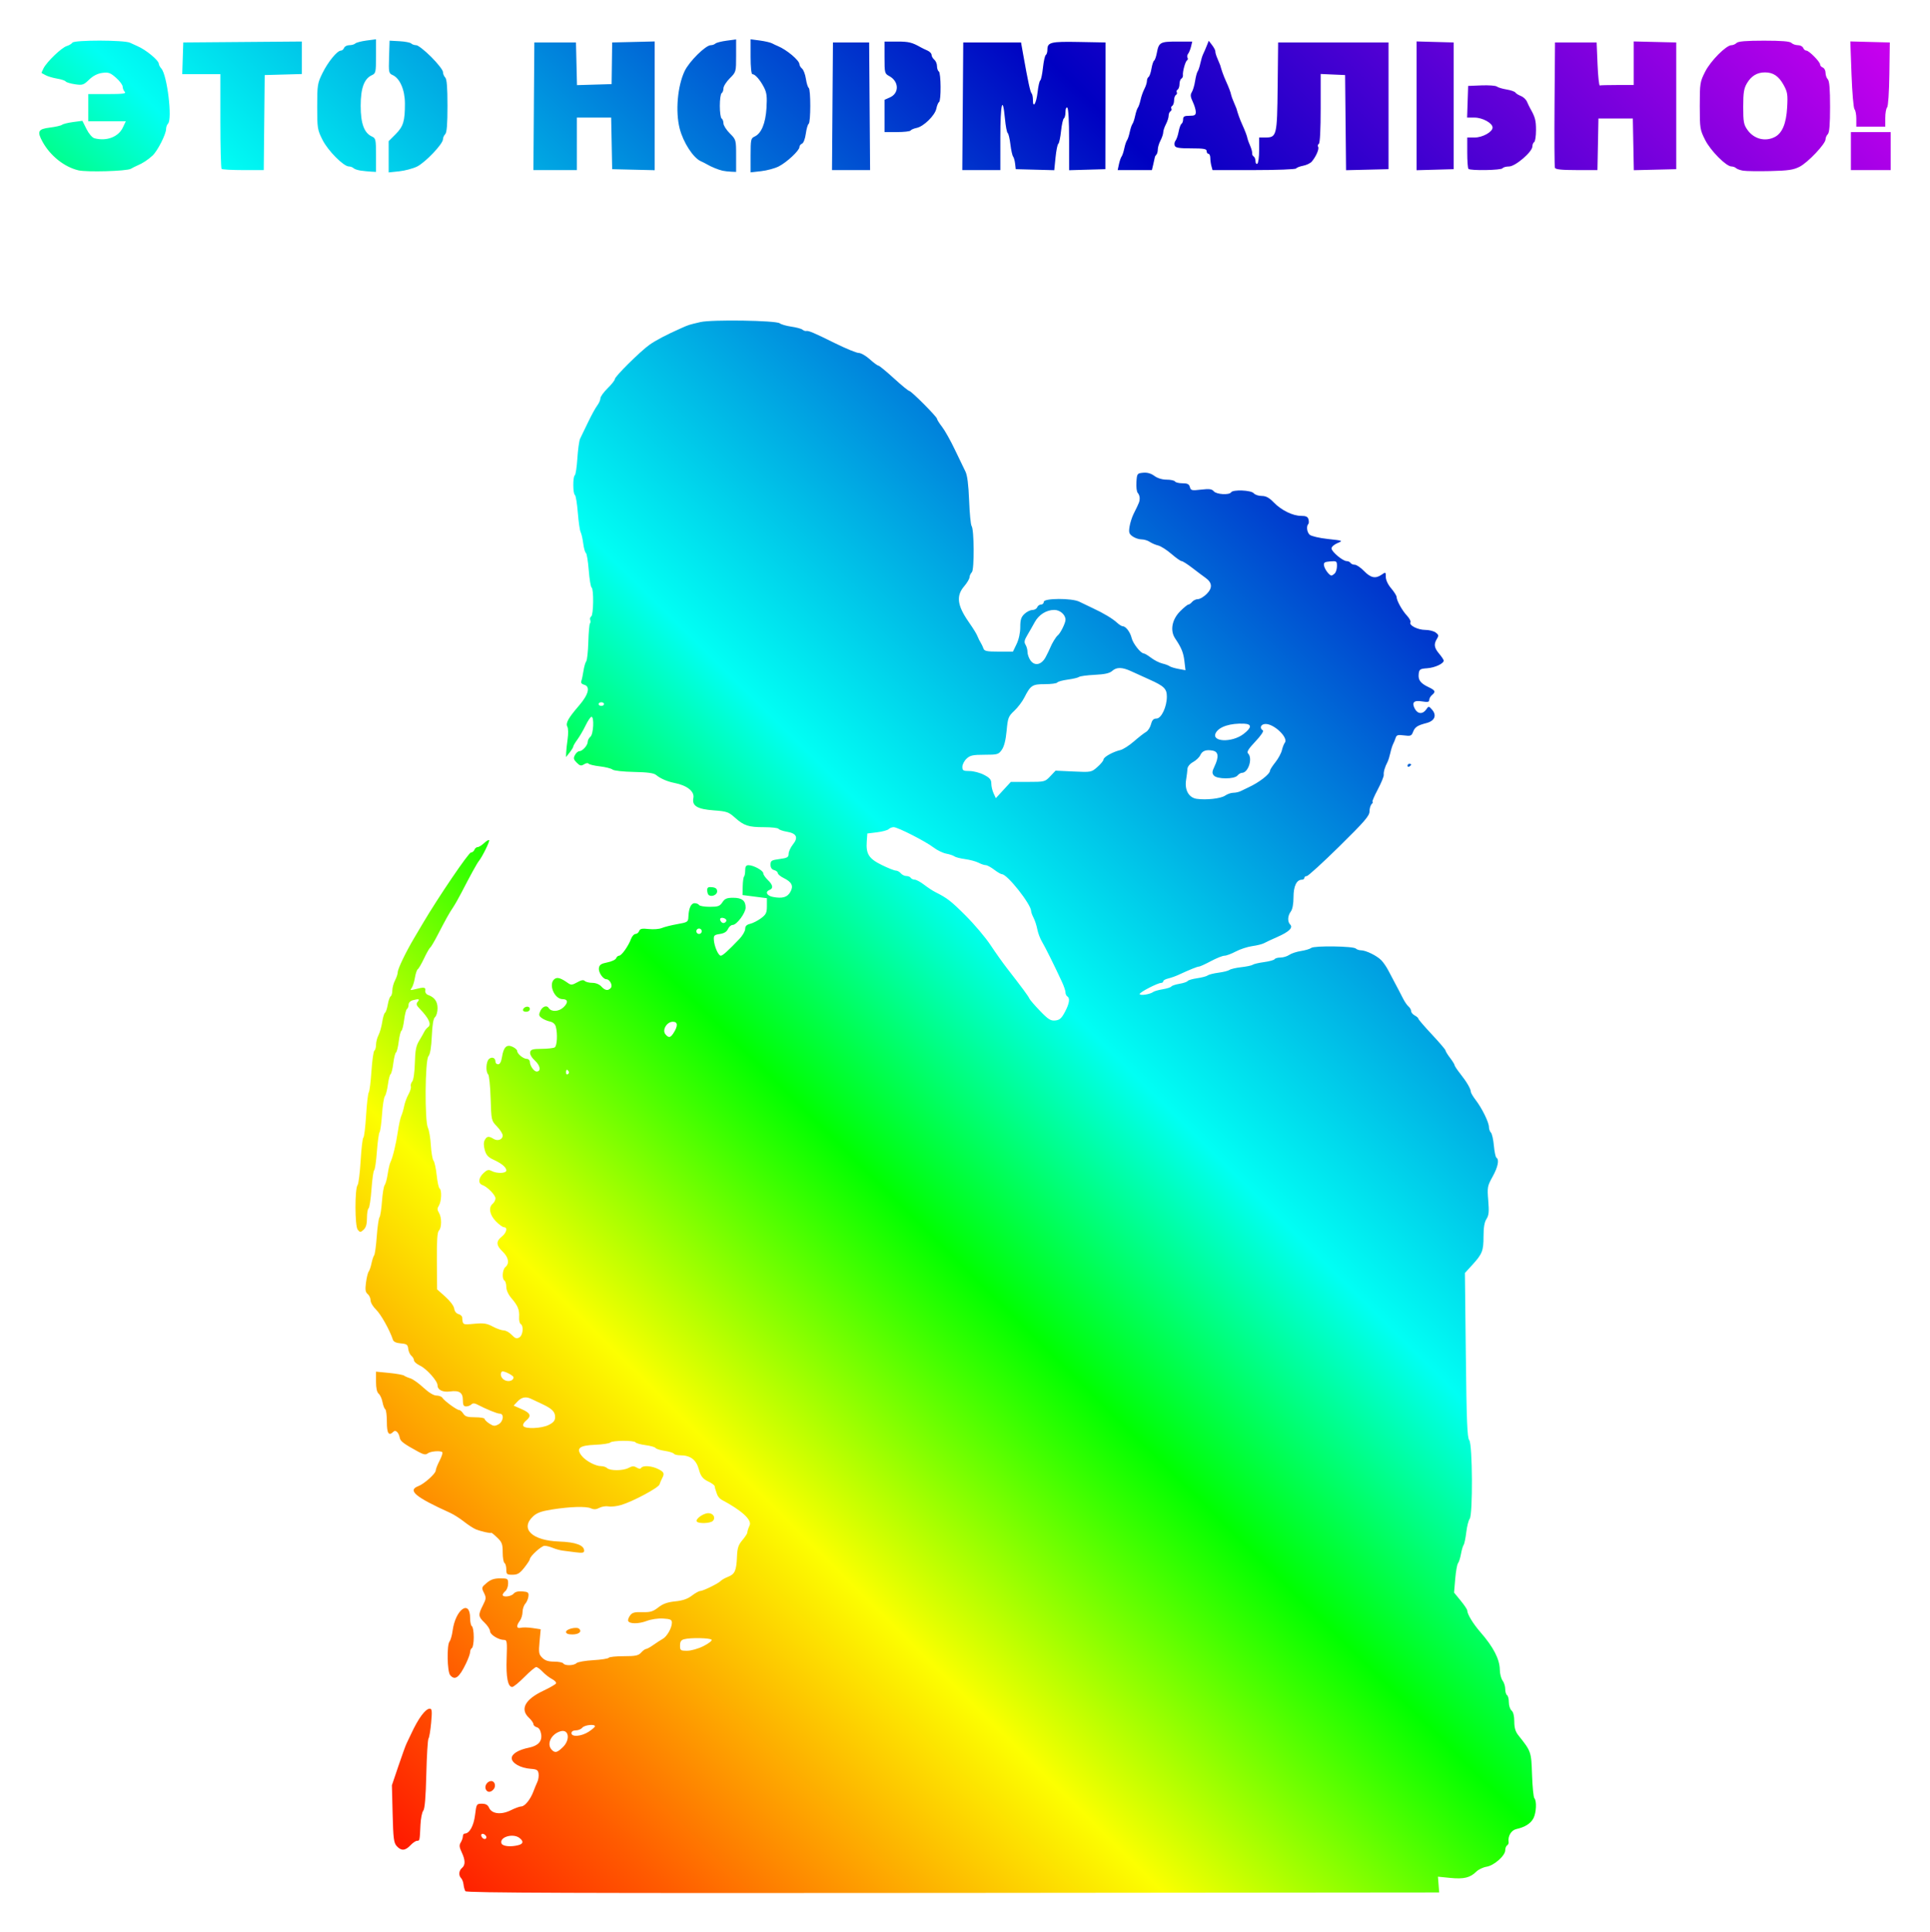 <?xml version="1.0" encoding="UTF-8" standalone="no"?>
<!-- Created with Inkscape (http://www.inkscape.org/) -->
<svg
    xmlns:inkscape="http://www.inkscape.org/namespaces/inkscape"
    xmlns:rdf="http://www.w3.org/1999/02/22-rdf-syntax-ns#"
    xmlns="http://www.w3.org/2000/svg"
    xmlns:sodipodi="http://sodipodi.sourceforge.net/DTD/sodipodi-0.dtd"
    xmlns:cc="http://creativecommons.org/ns#"
    xmlns:xlink="http://www.w3.org/1999/xlink"
    xmlns:dc="http://purl.org/dc/elements/1.1/"
    xmlns:svg="http://www.w3.org/2000/svg"
    xmlns:ns1="http://sozi.baierouge.fr"
    id="svg2"
    sodipodi:docname="thats_normal.svg"
    viewBox="0 0 1023.1 1024.1"
    version="1.1"
    inkscape:version="0.47 r22583"
  >
  <defs
      id="defs4"
    >
    <linearGradient
        id="linearGradient3610"
        y2="-23.852"
        gradientUnits="userSpaceOnUse"
        x2="190.48"
        y1="880.46"
        x1="-702.47"
        inkscape:collect="always"
      >
      <stop
          id="stop3614"
          style="stop-color:#ff0000"
          offset="0"
      />
      <stop
          id="stop3618"
          style="stop-color:#ff5b00"
          offset=".092"
      />
      <stop
          id="stop3620"
          style="stop-color:#fcff00"
          offset=".237"
      />
      <stop
          id="stop3622"
          style="stop-color:#00ff00"
          offset=".364"
      />
      <stop
          id="stop3624"
          style="stop-color:#00fff4"
          offset=".471"
      />
      <stop
          id="stop3626"
          style="stop-color:#0000c2"
          offset=".747"
      />
      <stop
          id="stop3616"
          style="stop-color:#ca00ef"
          offset="1"
      />
    </linearGradient
    >
  </defs
  >
  <sodipodi:namedview
      id="base"
      bordercolor="#666666"
      inkscape:pageshadow="2"
      inkscape:snap-to-guides="false"
      pagecolor="#ffffff"
      inkscape:window-height="669"
      inkscape:window-maximized="1"
      inkscape:zoom="0.19203947"
      inkscape:snap-nodes="false"
      showgrid="false"
      borderopacity="1.0"
      inkscape:current-layer="layer1"
      inkscape:cx="265.04861"
      inkscape:cy="1078.5125"
      inkscape:window-y="24"
      inkscape:snap-grids="false"
      inkscape:window-x="-4"
      inkscape:window-width="1024"
      inkscape:pageopacity="0.0"
      inkscape:document-units="px"
  />
  <g
      id="layer1"
      inkscape:label="Ebene 1"
      inkscape:groupmode="layer"
      transform="translate(811.8 44.681)"
    >
    <path
        id="path2830"
        style="fill:url(#linearGradient3610)"
        d="m-565.11 957.58c-0.394-0.638-0.829-2.213-0.967-3.501s-0.704-2.795-1.259-3.35c-1.449-1.449-1.244-4.034 0.429-5.423 1.872-1.554 1.821-4.181-0.162-8.36-1.266-2.667-1.366-3.749-0.48-5.168 0.617-0.987 1.121-2.449 1.121-3.247 0-0.799 0.432-1.452 0.959-1.452 2.512 0 4.786-4.059 5.495-9.811 0.726-5.881 0.808-6.018 3.619-6.018 2.063 0 3.145 0.61 3.823 2.158 1.432 3.265 6.44 3.842 11.482 1.324 2.25-1.123 4.767-2.043 5.594-2.043 1.847 0 4.812-3.646 6.404-7.875 0.654-1.736 1.615-4.064 2.137-5.172 0.521-1.108 0.802-3.051 0.623-4.317-0.274-1.935-0.937-2.345-4.163-2.572-5.405-0.382-10.073-3.003-10.073-5.658 0-2.254 3.543-4.411 9.114-5.547 4.895-0.999 7.077-3.39 6.491-7.114-0.328-2.084-1.149-3.408-2.301-3.709-0.985-0.258-1.792-0.99-1.792-1.628 0-0.638-1.079-2.174-2.398-3.413-4.832-4.54-2.076-9.712 7.617-14.292 3.372-1.593 6.397-3.328 6.723-3.855 0.326-0.527-0.609-1.583-2.077-2.347-1.468-0.764-3.716-2.509-4.995-3.878s-2.805-2.489-3.39-2.489c-0.586 0-3.409 2.374-6.275 5.276s-5.776 5.276-6.466 5.276c-2.305 0-3.302-5.109-2.947-15.109 0.32-9.007 0.202-9.833-1.402-9.833-2.914 0-7.411-2.817-7.411-4.642 0-0.943-1.295-2.955-2.878-4.472-3.409-3.266-3.496-4.142-0.914-9.202 1.788-3.504 1.838-4.101 0.561-6.661-1.346-2.698-1.286-2.909 1.467-5.226 2.12-1.784 3.979-2.415 7.113-2.415 4.035 0 4.243 0.135 4.243 2.76 0 1.518-0.648 3.298-1.439 3.955-0.791 0.657-1.439 1.573-1.439 2.036 0 1.429 4.49 0.928 5.796-0.646 0.799-0.962 2.449-1.386 4.674-1.199 3.017 0.253 3.408 0.577 3.178 2.636-0.144 1.291-0.9 3.052-1.679 3.913-0.779 0.861-1.431 2.827-1.447 4.368s-0.664 3.64-1.439 4.665c-2 2.645-1.776 4.29 0.503 3.694 1.051-0.275 3.858-0.208 6.237 0.149l4.325 0.649-0.607 6.53c-0.543 5.841-0.391 6.746 1.438 8.575 1.473 1.473 3.236 2.045 6.305 2.045 2.343 0 4.527 0.432 4.853 0.959 0.814 1.317 5.601 1.21 6.968-0.157 0.614-0.614 4.595-1.317 8.846-1.563 4.252-0.246 7.962-0.823 8.246-1.282 0.284-0.459 3.877-0.835 7.985-0.835 6.251 0 7.753-0.313 9.206-1.919 0.955-1.055 2.13-1.919 2.611-1.919 0.481 0 2.249-0.972 3.928-2.161s3.901-2.628 4.935-3.199c2.226-1.228 4.834-5.841 4.834-8.55 0-1.612-0.738-1.966-4.62-2.214-2.669-0.17-6.357 0.369-8.735 1.276-4.332 1.654-9.296 1.624-9.848-0.061-0.18-0.549 0.293-1.844 1.05-2.878 1.097-1.499 2.407-1.849 6.46-1.727 4.23 0.127 5.653-0.293 8.47-2.498 2.472-1.936 4.891-2.801 8.969-3.208 3.908-0.39 6.552-1.296 8.81-3.018 1.774-1.353 3.747-2.461 4.384-2.461 1.521 0 9.732-4.021 10.961-5.368 0.528-0.578 2.321-1.585 3.986-2.237 3.51-1.375 4.332-3.295 4.622-10.788 0.166-4.301 0.744-6.077 2.756-8.468 1.4-1.664 2.6-3.424 2.666-3.912 0.176-1.299 0.437-2.123 1.289-4.067 1.267-2.891-4.238-7.903-14.905-13.569-0.954-0.507-2.027-1.802-2.384-2.878-0.357-1.076-0.762-2.28-0.898-2.676-0.137-0.396-0.303-1.131-0.369-1.634-0.066-0.503-1.615-1.624-3.442-2.491-2.791-1.324-3.971-2.825-4.865-6.188-1.416-5.324-4.493-7.675-10.045-7.675-1.517 0-2.995-0.382-3.283-0.849-0.288-0.467-2.462-1.139-4.831-1.494-2.369-0.355-4.55-1.04-4.848-1.522-0.298-0.482-2.692-1.161-5.32-1.51-2.628-0.349-5.01-1.009-5.293-1.467-0.699-1.131-12.26-1.062-13.401 0.08-0.502 0.502-4.104 1.042-8.006 1.199-8.291 0.335-10.2 1.819-7.293 5.672 2.082 2.76 7.397 5.646 10.399 5.646 1.192 0 2.619 0.452 3.171 1.004 1.518 1.518 8.495 1.494 11.358-0.038 1.986-1.063 2.92-1.11 4.345-0.221 1.148 0.717 2.028 0.788 2.396 0.194 0.88-1.423 5.556-1.126 8.954 0.57 3.226 1.609 3.542 2.346 2.136 4.979-0.489 0.916-1.101 2.364-1.36 3.218-0.534 1.76-14.017 8.982-20.299 10.872-2.284 0.688-5.3 1.031-6.701 0.763-1.401-0.268-3.591 0.072-4.868 0.755-1.671 0.894-2.928 0.969-4.488 0.266-2.604-1.173-11.061-0.907-20.873 0.655-5.427 0.864-7.843 1.757-9.833 3.633-6.985 6.585-0.482 12.804 13.917 13.31 8.692 0.305 13.184 1.959 13.184 4.854 0 1.144-0.901 1.309-4.557 0.835-2.506-0.324-5.636-0.728-6.955-0.896-1.319-0.169-3.614-0.81-5.099-1.425s-3.451-1.119-4.369-1.119c-1.648 0-7.8 5.602-7.8 7.103 0 0.427-1.331 2.457-2.959 4.511-2.404 3.035-3.573 3.736-6.236 3.736-2.987 0-3.277-0.25-3.277-2.821 0-1.552-0.432-3.088-0.959-3.414-0.528-0.326-0.959-2.861-0.959-5.633 0-4.372-0.39-5.414-2.941-7.858-1.617-1.55-3.021-2.674-3.118-2.499-0.245 0.442-5.457-0.737-8.211-1.858-1.253-0.51-4.059-2.336-6.236-4.057s-5.468-3.814-7.315-4.649c-18.567-8.399-22.784-11.938-16.895-14.177 3.123-1.187 9.22-6.652 9.22-8.265 0-0.721 0.917-3.069 2.037-5.218 1.12-2.15 1.774-4.171 1.452-4.493-0.96-0.96-6.402-0.499-7.8 0.662-0.986 0.818-2.185 0.595-4.97-0.924-7.624-4.159-9.436-5.514-9.77-7.302-0.534-2.866-2.182-4.496-3.358-3.321-2.488 2.488-3.494 0.996-3.494-5.179 0-3.398-0.383-6.415-0.851-6.705-0.468-0.289-1.127-1.998-1.464-3.797-0.338-1.8-1.25-3.8-2.027-4.445-0.931-0.772-1.414-2.97-1.414-6.429v-5.256l6.955 0.684c3.825 0.376 7.387 1.014 7.914 1.419 0.528 0.404 2.039 1.06 3.358 1.456 1.319 0.396 4.43 2.607 6.914 4.914 2.825 2.623 5.411 4.194 6.907 4.194 1.315 0 2.737 0.542 3.159 1.205 1.071 1.683 7.619 6.47 8.849 6.47 0.558 0 1.554 0.863 2.213 1.919 0.951 1.524 2.237 1.919 6.244 1.919 2.775 0 5.045 0.382 5.045 0.849s1.132 1.591 2.516 2.498c2.124 1.392 2.871 1.458 4.797 0.428 2.676-1.432 3.205-5.693 0.707-5.693-1.387 0-6.905-2.255-12.21-4.99-1.192-0.615-2.139-0.576-2.83 0.114-0.571 0.571-1.815 1.038-2.765 1.038-1.329 0-1.727-0.762-1.727-3.31 0-4.039-1.849-5.279-6.865-4.607-3.858 0.517-6.565-0.839-6.565-3.289 0-2.259-5.75-8.718-9.231-10.37-1.782-0.846-3.24-2.112-3.24-2.814 0-0.702-0.622-1.793-1.382-2.424-0.76-0.631-1.516-2.303-1.679-3.715-0.256-2.218-0.794-2.609-3.948-2.869-2.395-0.197-3.83-0.858-4.172-1.919-1.607-4.993-6.371-13.522-8.912-15.956-1.612-1.545-2.931-3.754-2.931-4.91s-0.691-2.675-1.536-3.376c-1.212-1.006-1.402-2.29-0.898-6.089 0.351-2.648 0.993-5.257 1.425-5.798 0.433-0.541 1.102-2.494 1.488-4.341 0.386-1.847 1.025-3.789 1.422-4.317 0.396-0.528 1.016-5.043 1.378-10.034 0.362-4.991 1.009-9.524 1.438-10.073 0.43-0.549 1.023-4.369 1.32-8.49 0.296-4.121 0.947-8.006 1.447-8.634 0.499-0.628 1.214-3.256 1.589-5.839 0.374-2.584 1.026-5.39 1.447-6.236 1.23-2.468 2.972-9.68 3.962-16.407 0.505-3.43 1.313-7.099 1.796-8.154 0.483-1.055 1.171-3.4 1.528-5.211 0.358-1.811 1.392-4.617 2.298-6.236 0.906-1.619 1.462-3.497 1.234-4.174-0.228-0.677 0.11-1.863 0.75-2.635 0.674-0.812 1.257-4.944 1.384-9.801 0.173-6.638 0.65-9.101 2.275-11.755 1.131-1.847 2.357-4.005 2.724-4.797 0.368-0.791 1.305-1.916 2.083-2.499 1.842-1.381 0.278-4.739-4.497-9.66-1.809-1.864-2.018-2.581-1.082-3.709 1.258-1.516 0.672-1.69-2.672-0.794-1.238 0.332-2.159 1.325-2.159 2.329 0 0.963-0.381 1.986-0.847 2.274-0.466 0.288-1.144 2.897-1.506 5.797-0.362 2.901-1.01 5.491-1.439 5.756-0.429 0.265-1.077 2.855-1.439 5.756-0.362 2.901-1.01 5.491-1.439 5.756-0.429 0.265-1.077 2.855-1.439 5.756-0.362 2.901-1.004 5.487-1.425 5.747-0.421 0.26-1.066 2.739-1.433 5.507-0.367 2.769-1.09 5.543-1.606 6.164-0.516 0.621-1.194 4.949-1.508 9.617-0.313 4.668-0.899 8.919-1.301 9.447-0.402 0.528-1.043 5.175-1.424 10.327-0.381 5.152-1.026 9.574-1.433 9.825-0.407 0.252-1.05 4.781-1.428 10.066-0.378 5.285-1.073 9.846-1.543 10.137-0.47 0.291-0.855 2.595-0.855 5.12 0 3.255-0.518 5.061-1.781 6.203-1.668 1.509-1.866 1.509-3.118 0.001-1.554-1.873-1.605-21.782-0.061-23.692 0.501-0.62 1.222-6.419 1.603-12.888 0.381-6.468 1.033-11.972 1.45-12.229 0.417-0.258 1.067-5.542 1.444-11.742 0.378-6.201 1.017-11.706 1.421-12.233 0.404-0.528 1.043-5.6 1.419-11.272 0.377-5.672 1.075-10.554 1.552-10.849 0.477-0.295 0.87-1.698 0.873-3.117 0.003-1.42 0.592-3.705 1.309-5.079 0.717-1.373 1.602-4.493 1.968-6.933 0.366-2.44 1.034-4.664 1.486-4.943 0.451-0.279 1.111-2.229 1.467-4.334 0.356-2.105 1.041-4.071 1.522-4.369 0.482-0.298 0.879-1.703 0.882-3.123 0.003-1.42 0.651-3.818 1.439-5.329 0.788-1.511 1.433-3.454 1.434-4.317 0.001-1.743 4.199-10.511 8.56-17.878 1.562-2.638 3.733-6.308 4.824-8.154 8.15-13.789 24.198-37.414 25.414-37.414 0.708 0 1.536-0.648 1.84-1.439 0.304-0.791 1.077-1.439 1.72-1.439 0.642 0 2.165-0.937 3.384-2.082s2.437-1.862 2.706-1.593c0.485 0.485-3.635 8.852-5.444 11.056-0.98 1.195-4.51 7.602-9.146 16.602-1.495 2.902-3.534 6.494-4.532 7.982-2.109 3.144-3.636 5.879-8.13 14.559-1.797 3.47-3.604 6.518-4.016 6.773-0.412 0.255-1.857 2.804-3.21 5.665-1.353 2.861-2.854 5.445-3.335 5.742-0.481 0.297-1.176 2.373-1.546 4.612-0.369 2.24-1.162 4.683-1.762 5.43-0.914 1.138-0.624 1.236 1.787 0.606 4.786-1.25 5.776-1.126 5.471 0.686-0.159 0.945 0.476 1.962 1.439 2.304 3.478 1.236 5.081 3.466 5.081 7.067 0 1.964-0.597 4.066-1.326 4.671-0.896 0.743-1.453 4.016-1.719 10.091-0.261 5.968-0.864 9.559-1.792 10.68-1.816 2.193-2.042 34.327-0.267 37.937 0.623 1.266 1.32 5.426 1.55 9.244 0.23 3.818 0.865 7.487 1.412 8.154 0.547 0.667 1.303 4.133 1.681 7.702 0.378 3.569 1.068 6.724 1.533 7.012 1.256 0.776 1.025 6.865-0.344 9.057-0.947 1.517-0.947 2.295 0 3.811 1.537 2.461 1.532 7.921-0.009 9.463-0.868 0.868-1.166 5.337-1.079 16.179l0.12 14.98 4.393 3.918c2.53 2.257 4.513 4.919 4.676 6.277 0.168 1.395 1.068 2.571 2.202 2.878 1.055 0.285 1.962 1.059 2.015 1.718 0.328 4.103 0.182 4.024 6.402 3.443 5.005-0.467 6.658-0.219 9.819 1.475 2.09 1.12 4.703 2.037 5.806 2.037s3.004 1.062 4.224 2.361c1.747 1.859 2.598 2.158 4.005 1.405 1.96-1.049 2.496-6.092 0.762-7.164-0.563-0.348-0.935-1.993-0.826-3.654 0.25-3.82-0.657-6.054-4.067-10.009-1.636-1.898-2.716-4.26-2.716-5.939 0-1.533-0.432-3.055-0.959-3.381-1.469-0.908-1.14-5.851 0.48-7.195 2.268-1.883 1.691-5.156-1.439-8.154-3.506-3.36-3.635-5.501-0.48-7.983 2.55-2.005 3.234-4.968 1.147-4.968-0.688 0-2.631-1.424-4.317-3.163-3.327-3.433-4.009-7.331-1.627-9.308 0.791-0.657 1.439-1.924 1.439-2.816 0-1.777-4.292-6.15-6.955-7.086-2.374-0.835-2.082-3.775 0.629-6.321 1.878-1.764 2.67-1.974 4.254-1.127 2.782 1.489 7.828 1.328 7.828-0.249 0-1.676-2.475-3.741-6.918-5.771-2.718-1.242-3.786-2.447-4.517-5.094-0.635-2.299-0.636-4.068-0.004-5.249 1.105-2.065 2.137-2.215 4.609-0.671 2.233 1.395 4.911 0.438 4.911-1.754 0-0.915-1.358-3.064-3.018-4.777-2.999-3.094-3.02-3.186-3.379-14.888-0.199-6.476-0.783-12.197-1.299-12.713-1.426-1.426-1.12-6.884 0.459-8.194 1.607-1.334 3.4-0.563 3.4 1.461 0 0.76 0.642 1.382 1.428 1.382 0.928 0 1.646-1.366 2.051-3.902 0.843-5.27 2.469-6.826 5.612-5.368 1.323 0.614 2.409 1.589 2.413 2.166 0.011 1.541 3.264 4.226 5.119 4.226 0.882 0 1.617 0.755 1.634 1.679 0.037 2.009 2.182 5.036 3.57 5.036 2.442 0 1.99-3.137-0.821-5.705-1.793-1.637-2.826-3.413-2.615-4.496 0.292-1.504 1.267-1.797 6.096-1.83 3.162-0.022 6.284-0.371 6.939-0.776 1.248-0.772 1.585-7.209 0.573-10.984-0.369-1.379-1.535-2.397-3.105-2.712-1.382-0.278-3.341-1.112-4.354-1.854-1.559-1.143-1.672-1.717-0.74-3.763 1.089-2.39 3.415-3.209 4.433-1.561 1.337 2.164 5.267 2.002 7.773-0.32 2.657-2.462 2.482-4.371-0.402-4.371-4.365 0-7.644-7.883-4.399-10.576 1.51-1.254 3.365-0.71 7.425 2.175 1.398 0.993 2.228 0.902 4.707-0.514 2.09-1.195 3.316-1.415 4.011-0.719 0.551 0.551 2.359 1.001 4.018 1.001 1.799 0 3.718 0.775 4.753 1.919 1.994 2.204 3.651 2.438 5.08 0.717 1.079-1.3-0.635-4.554-2.398-4.554-1.796 0-4.273-3.687-3.957-5.89 0.252-1.758 1.164-2.378 4.45-3.025 2.273-0.448 4.37-1.431 4.659-2.185 0.289-0.754 1.02-1.374 1.623-1.378 1.278-0.008 4.862-5.057 6.293-8.867 0.545-1.451 1.603-2.638 2.351-2.638 0.748 0 1.63-0.703 1.959-1.562 0.477-1.244 1.515-1.459 5.09-1.056 2.47 0.278 5.592 0.036 6.938-0.538 1.346-0.574 5.037-1.502 8.203-2.062 5.488-0.971 5.761-1.152 5.873-3.896 0.185-4.547 1.398-7.195 3.296-7.195 0.963 0 2.017 0.432 2.343 0.959 0.326 0.528 2.892 0.959 5.702 0.959 4.391 0 5.33-0.337 6.681-2.398 1.278-1.95 2.352-2.398 5.749-2.398 4.62 0 6.571 1.539 6.571 5.186 0 2.864-4.713 9.204-6.841 9.204-0.868 0-2.003 0.971-2.524 2.159-0.642 1.463-2.028 2.316-4.305 2.648-2.986 0.435-3.337 0.788-3.167 3.187 0.244 3.461 2.385 8.315 3.668 8.315 0.984 0 3.825-2.555 9.813-8.825 1.715-1.796 3.118-4.206 3.118-5.356 0-1.491 0.758-2.271 2.638-2.715 1.451-0.343 4.041-1.668 5.756-2.945 2.68-1.996 3.118-2.904 3.118-6.477v-4.156l-6.46-0.832-6.46-0.832 0.098-4.59c0.054-2.525 0.371-4.863 0.704-5.196 0.334-0.334 0.606-1.829 0.606-3.325 0-2.003 0.466-2.718 1.771-2.718 2.646 0 7.822 2.836 7.822 4.287 0 0.697 1.072 2.285 2.382 3.527 2.717 2.577 3.067 4.468 0.976 5.27-2.555 0.98-1.53 3.121 1.793 3.744 5.019 0.942 7.607 0.191 9.207-2.67 1.789-3.199 0.802-5.216-3.616-7.393-1.663-0.819-3.033-1.978-3.045-2.576-0.012-0.598-0.885-1.313-1.94-1.589-1.264-0.331-1.919-1.308-1.919-2.866 0-2.113 0.51-2.432 4.797-3.001 4.119-0.546 4.797-0.937 4.801-2.762 0.003-1.169 1.04-3.419 2.305-5.001 2.957-3.696 1.918-5.842-3.252-6.715-2.115-0.357-4.088-1.044-4.386-1.525-0.298-0.482-3.725-0.876-7.617-0.876-8.385 0-10.694-0.757-15.545-5.095-3.312-2.962-4.339-3.313-11.172-3.813-8.761-0.641-11.656-2.393-10.824-6.551 0.693-3.467-3.297-6.656-9.982-7.978-3.913-0.774-7.46-2.313-9.809-4.257-1.2-0.994-4.582-1.451-11.732-1.586-5.656-0.107-10.606-0.655-11.328-1.254-0.705-0.585-3.748-1.354-6.762-1.708-3.014-0.354-5.704-1.006-5.977-1.448-0.273-0.442-1.336-0.281-2.361 0.359-1.561 0.975-2.192 0.835-3.889-0.862-1.678-1.678-1.839-2.375-0.936-4.061 0.599-1.119 1.655-2.035 2.346-2.035 1.662 0 4.432-3.121 4.432-4.995 0-0.817 0.648-2.023 1.439-2.68 1.592-1.321 2.07-10.553 0.547-10.553-0.491 0-1.885 2.051-3.099 4.557s-3.187 5.893-4.384 7.525c-1.198 1.633-2.177 3.291-2.177 3.686 0 0.395-0.863 1.815-1.919 3.157l-1.919 2.439 0.07-2.288c0.039-1.258 0.39-4.535 0.782-7.281 0.391-2.746 0.342-5.654-0.111-6.463-1.074-1.919 0.337-4.508 6.115-11.218 5.162-5.994 6.177-10.204 2.683-11.118-1.237-0.323-1.773-1.037-1.437-1.913 0.295-0.768 0.81-3.194 1.145-5.39 0.335-2.196 0.993-4.483 1.462-5.082 0.47-0.599 0.971-5.224 1.115-10.28 0.144-5.055 0.534-9.464 0.868-9.798 0.333-0.333 0.391-1.168 0.127-1.855-0.263-0.686-0.018-1.533 0.546-1.881 1.225-0.757 1.397-14.566 0.191-15.312-0.459-0.283-1.138-4.404-1.51-9.158-0.372-4.753-1.051-8.874-1.509-9.157-0.458-0.283-1.096-2.555-1.417-5.049-0.321-2.494-0.941-5.199-1.377-6.012-0.436-0.812-1.107-5.456-1.492-10.319-0.385-4.863-1.085-9.081-1.557-9.372-1.092-0.675-1.128-9.729-0.042-10.4 0.448-0.277 1.065-4.36 1.37-9.073 0.305-4.713 0.96-9.369 1.454-10.345 0.494-0.977 2.338-4.797 4.097-8.491s3.975-7.745 4.925-9.003c0.95-1.258 1.728-3.005 1.728-3.882 0-0.877 1.727-3.281 3.837-5.342 2.111-2.061 3.837-4.263 3.837-4.895 0-1.333 13.288-14.499 18.227-18.059 3.271-2.358 9.003-5.371 16.788-8.824 4.287-1.901 4.01-1.813 10.366-3.298 5.98-1.397 40.114-0.862 42.011 0.659 0.74 0.593 3.504 1.389 6.142 1.769 2.638 0.38 5.291 1.097 5.895 1.594 0.604 0.497 1.467 0.82 1.919 0.717 1.283-0.291 3.878 0.802 15.219 6.409 5.809 2.872 11.527 5.222 12.708 5.222 1.181 0 3.82 1.511 5.864 3.358 2.044 1.847 4.096 3.359 4.559 3.361 0.464 0.002 4.15 3.024 8.193 6.715 4.042 3.692 7.723 6.712 8.178 6.712 1.06 0 14.691 13.69 14.691 14.754 0 0.439 1.217 2.372 2.705 4.294s4.548 7.381 6.8 12.13c2.252 4.749 4.754 9.929 5.559 11.512 0.989 1.944 1.623 6.923 1.957 15.349 0.271 6.859 0.856 12.93 1.299 13.492 1.386 1.756 1.515 23.17 0.148 24.541-0.66 0.662-1.217 1.872-1.238 2.69-0.021 0.818-1.317 2.982-2.878 4.808-4.277 5.003-3.635 10.091 2.365 18.743 2.943 4.245 4.335 6.541 4.944 8.154 0.299 0.791 0.956 2.087 1.461 2.878 0.505 0.791 1.172 2.194 1.482 3.118 0.473 1.409 1.777 1.679 8.104 1.679h7.54l1.941-4.018c1.175-2.433 1.941-5.962 1.941-8.946 0-3.912 0.458-5.359 2.22-7.015 1.221-1.147 3.118-2.086 4.214-2.086s2.243-0.648 2.546-1.439c0.304-0.791 1.213-1.439 2.021-1.439s1.469-0.648 1.469-1.439c0-1.996 14.97-2.041 18.869-0.057 1.494 0.76 4.659 2.28 7.033 3.378 5.718 2.643 10.58 5.558 13.013 7.802 1.089 1.005 2.425 1.827 2.969 1.827 1.602 0 3.963 3.137 4.692 6.236 0.678 2.878 4.839 8.154 6.43 8.154 0.464 0 2.218 1.046 3.898 2.324 1.68 1.278 4.349 2.633 5.932 3.01 1.583 0.378 3.31 1.02 3.837 1.428 0.528 0.408 2.646 1.056 4.706 1.442l3.747 0.7-0.558-4.692c-0.557-4.684-1.548-7.131-4.917-12.145-2.809-4.182-1.724-10.045 2.672-14.442 1.94-1.94 3.891-3.526 4.336-3.526 0.445 0 1.347-0.648 2.004-1.439 0.657-0.791 2.038-1.439 3.069-1.439s3.112-1.237 4.623-2.748c3.191-3.191 2.974-6.01-0.659-8.573-1.27-0.896-4.406-3.248-6.968-5.227-2.562-1.979-5.109-3.598-5.661-3.598-0.552 0-2.996-1.724-5.431-3.832s-5.591-4.115-7.013-4.46c-1.422-0.345-3.437-1.211-4.478-1.924-1.041-0.713-2.995-1.296-4.343-1.296s-3.457-0.704-4.686-1.565c-1.894-1.327-2.146-2.118-1.654-5.196 0.319-1.997 1.302-5.07 2.183-6.829 2.954-5.895 3.197-6.522 3.197-8.27 0-0.957-0.458-2.198-1.017-2.757-0.56-0.56-0.883-3.128-0.719-5.708 0.29-4.566 0.385-4.699 3.563-5.002 2.18-0.208 4.159 0.35 5.957 1.679 1.664 1.23 4.151 1.99 6.512 1.99 2.101 0 4.086 0.432 4.412 0.959 0.326 0.528 2.119 0.959 3.984 0.959 2.629 0 3.508 0.449 3.913 1.998 0.478 1.827 0.986 1.944 5.967 1.365 4.336-0.503 5.701-0.324 6.7 0.881 1.399 1.686 8.22 2.098 9.175 0.553 0.964-1.559 10.62-1.173 11.992 0.48 0.657 0.791 2.568 1.439 4.246 1.439 2.23 0 3.931 0.907 6.316 3.368 4.085 4.215 10.108 7.184 14.571 7.184 2.582 0 3.542 0.458 3.91 1.863 0.268 1.025 0.238 2.113-0.068 2.418-1.16 1.16-0.772 4.402 0.684 5.717 0.845 0.762 5.136 1.766 9.672 2.261 8.068 0.881 8.121 0.905 5.036 2.201-1.715 0.72-3.118 1.971-3.118 2.779 0 1.733 5.979 6.745 8.046 6.745 0.788 0 1.7 0.432 2.026 0.959 0.326 0.528 1.346 0.959 2.267 0.959 0.921 0 3.138 1.511 4.928 3.358 3.55 3.663 6.091 4.168 9.38 1.864 2.054-1.438 2.132-1.393 2.132 1.235 0 1.636 1.137 4.059 2.839 6.05 1.561 1.827 2.857 3.882 2.878 4.568 0.063 2.003 2.938 7.175 5.53 9.947 1.317 1.408 2.134 2.98 1.817 3.493-0.951 1.539 3.878 4.02 7.824 4.02 2.028 0 4.526 0.621 5.55 1.381 1.585 1.175 1.683 1.673 0.663 3.345-1.762 2.886-1.483 4.734 1.199 7.921 1.319 1.568 2.398 3.199 2.398 3.626 0 1.592-4.682 3.761-8.746 4.052-3.81 0.273-4.234 0.554-4.514 2.997-0.371 3.235 0.931 4.98 5.238 7.024 3.586 1.702 3.899 2.437 1.786 4.19-0.791 0.657-1.439 1.827-1.439 2.6 0 1.103-0.807 1.27-3.739 0.774-4.42-0.747-5.694 0.536-3.887 3.912 1.502 2.807 4.168 2.98 5.983 0.388 1.324-1.89 1.369-1.891 3.009-0.079 2.781 3.073 1.613 6.08-2.808 7.233-4.918 1.283-6.159 2.118-7.197 4.848-0.743 1.953-1.312 2.159-4.72 1.702-3.218-0.432-3.972-0.214-4.443 1.283-0.312 0.992-0.912 2.465-1.335 3.273-0.422 0.809-1.093 2.953-1.491 4.765-0.398 1.812-1.069 3.956-1.491 4.765-1.402 2.686-2.164 5.29-1.987 6.791 0.096 0.816-1.361 4.377-3.238 7.914-1.877 3.537-3.098 6.431-2.713 6.431 0.385 0 0.182 0.518-0.452 1.151-0.633 0.633-1.151 2.399-1.151 3.925 0 2.318-2.626 5.359-15.99 18.515-8.794 8.658-16.565 15.741-17.268 15.741-0.703 0-1.278 0.432-1.278 0.959s-0.581 0.959-1.29 0.959c-2.82 0-4.466 3.408-4.466 9.246 0 3.559-0.535 6.444-1.409 7.599-1.706 2.255-1.869 5.396-0.359 6.906 1.672 1.672-0.617 3.887-6.833 6.612-2.92 1.28-6.074 2.752-7.009 3.271-0.935 0.519-3.741 1.222-6.236 1.562-2.495 0.34-6.435 1.625-8.756 2.857s-5.027 2.239-6.014 2.239c-0.987 0-4.221 1.295-7.187 2.878-2.966 1.583-5.807 2.878-6.312 2.878-0.891 0-4.88 1.608-10.802 4.355-1.583 0.734-4.065 1.612-5.516 1.952-1.451 0.339-2.638 1.002-2.638 1.472-0 0.47-0.458 0.855-1.019 0.855-1.891 0-11.452 4.928-11.452 5.902 0 1.035 5.519 0.186 7.195-1.107 0.528-0.407 2.792-1.042 5.031-1.412 2.24-0.369 4.293-1.028 4.562-1.464 0.269-0.436 2.212-1.083 4.317-1.439 2.105-0.356 4.055-1.016 4.334-1.467 0.279-0.451 2.547-1.116 5.042-1.476 2.494-0.361 5.01-1.033 5.59-1.493 0.581-0.46 3.171-1.113 5.756-1.45 2.585-0.337 5.194-1 5.797-1.473 0.604-0.473 3.41-1.12 6.236-1.438 2.826-0.318 5.57-0.902 6.097-1.298 0.528-0.396 3.225-1.025 5.995-1.397 2.769-0.372 5.277-1.068 5.573-1.546 0.296-0.478 1.711-0.869 3.145-0.869s3.513-0.634 4.618-1.408 3.9-1.697 6.209-2.05c2.309-0.353 4.768-1.091 5.463-1.641 1.581-1.25 22.323-0.957 23.614 0.334 0.51 0.51 1.748 0.928 2.75 0.928 2.608 0 8.488 2.894 10.809 5.321 1.09 1.14 2.737 3.539 3.66 5.331 1.586 3.081 3.787 7.249 5.518 10.453 0.428 0.791 1.477 2.822 2.332 4.513 0.855 1.69 2.162 3.578 2.905 4.195 0.743 0.617 1.351 1.7 1.351 2.409 0 0.708 0.863 1.75 1.919 2.315 1.055 0.565 1.919 1.337 1.919 1.715 0 0.378 3.233 4.141 7.185 8.36 3.952 4.22 7.19 8.025 7.195 8.456 0.006 0.431 1.089 2.198 2.408 3.928s2.398 3.473 2.398 3.875c0 0.402 1.403 2.501 3.118 4.666 3.341 4.217 5.516 7.964 5.516 9.503 0 0.523 1.2 2.525 2.667 4.447 3.33 4.366 6.927 11.739 6.927 14.201 0 1.024 0.468 2.33 1.04 2.902 0.572 0.572 1.281 3.693 1.575 6.934 0.294 3.242 0.905 6.123 1.358 6.403 1.6 0.989 0.79 4.947-2.062 10.076-2.73 4.909-2.853 5.591-2.276 12.606 0.491 5.976 0.307 7.879-0.951 9.799-1.072 1.636-1.561 4.518-1.561 9.195 0 7.702-0.632 9.295-6.03 15.208l-3.839 4.205 0.491 43.51c0.396 35.063 0.749 43.82 1.817 45.108 1.745 2.103 1.942 39.59 0.219 41.686-0.609 0.741-1.417 3.937-1.797 7.103-0.38 3.166-1.013 6.188-1.406 6.715-0.394 0.528-1.027 2.686-1.407 4.797-0.38 2.111-1.084 4.313-1.564 4.895-0.481 0.582-1.15 4.321-1.487 8.309l-0.613 7.251 3.491 4.261c1.92 2.343 3.491 4.689 3.491 5.213 0 1.953 3.086 7.031 6.997 11.516 6.906 7.92 10.205 14.321 10.281 19.95 0.028 2.111 0.685 4.675 1.46 5.699 0.775 1.024 1.409 3.049 1.409 4.5s0.432 2.905 0.959 3.231c0.528 0.326 0.959 2.026 0.959 3.776 0 1.751 0.648 3.721 1.439 4.378 0.913 0.758 1.439 2.876 1.439 5.8 0 3.333 0.596 5.355 2.159 7.317 6.819 8.567 6.841 8.63 7.251 20.925 0.212 6.339 0.771 11.936 1.244 12.437 1.313 1.393 1.022 7.668-0.489 10.582-1.454 2.803-4.516 4.745-9.05 5.741-2.737 0.601-4.629 3.775-4.123 6.917 0.1 0.62-0.261 1.401-0.803 1.735-0.542 0.335-0.985 1.482-0.985 2.551 0 2.892-5.88 8.111-9.867 8.758-1.881 0.305-4.333 1.468-5.449 2.584-3.244 3.244-6.643 4.071-13.797 3.355l-6.568-0.657 0.333 4.184 0.333 4.184-257.76 0.242c-200.79 0.188-257.92-0.014-258.48-0.919zm28.182-24.39c2.588-0.694 2.763-2.083 0.48-3.816-3.487-2.647-10.781-0.394-9.504 2.936 0.591 1.541 4.967 1.968 9.024 0.88zm-17.028-4.135c0-1.132-1.871-2.343-2.558-1.655-0.687 0.687 0.524 2.558 1.655 2.558 0.496 0 0.903-0.406 0.903-0.903zm40.479-47.723c4.145-3.971 3.267-9.828-1.267-8.444-5.034 1.537-7.465 6.889-4.485 9.87 1.699 1.699 2.766 1.434 5.751-1.427zm13.724-8.215c1.833-1.187 3.338-2.482 3.344-2.878 0.022-1.328-5.495-0.736-6.703 0.72-0.657 0.791-2.221 1.439-3.475 1.439-1.388 0-2.281 0.563-2.281 1.439 0 2.202 5.244 1.788 9.115-0.719zm60.856-45.388c2.692-1.352 4.645-2.863 4.339-3.358-0.614-0.994-11.187-1.207-14.592-0.294-1.606 0.43-2.159 1.287-2.159 3.345 0 2.578 0.256 2.766 3.759 2.766 2.121 0 5.891-1.071 8.653-2.458zm-82.026-117.22c2.545-1.267 3.379-2.29 3.397-4.168 0.027-2.835-1.685-4.518-7.171-7.053-2.111-0.975-4.587-2.141-5.503-2.591-2.783-1.367-5.091-0.929-7.256 1.376l-2.061 2.194 4.283 1.883c4.758 2.091 5.317 3.631 2.23 6.131-1.165 0.944-1.77 2.165-1.382 2.792 1.046 1.692 9.654 1.332 13.463-0.564zm-18.644-25.229c0-1.026-5.491-3.735-6.178-3.048-1.241 1.241-0.386 3.67 1.621 4.602 2.112 0.98 4.557 0.147 4.557-1.554zm29.218-162.14c-0.822-1.331-1.398-1.083-1.398 0.603 0 0.823 0.439 1.224 0.975 0.893 0.536-0.331 0.727-1.004 0.423-1.496zm55.584-20.319c2.445-3.809 2.319-5.996-0.345-5.996-3.206 0-5.815 4.376-3.95 6.624 1.714 2.066 2.654 1.928 4.295-0.628zm207.48-11.183c2.388-4.529 2.813-7.289 1.27-8.243-0.528-0.326-0.959-1.276-0.959-2.11 0-0.834-0.821-3.291-1.824-5.46-4.035-8.724-8.892-18.5-10.623-21.385-1.008-1.679-2.134-4.661-2.502-6.626-0.369-1.965-1.254-4.692-1.968-6.06-0.714-1.368-1.301-2.973-1.304-3.566-0.02-3.615-12.631-19.547-15.472-19.547-0.534 0-2.385-1.079-4.114-2.398-1.729-1.319-3.751-2.401-4.493-2.404-0.742-0.003-2.449-0.58-3.794-1.282-1.345-0.702-4.539-1.563-7.098-1.914-2.559-0.351-5.128-1.008-5.709-1.461-0.581-0.453-2.531-1.103-4.334-1.446-1.803-0.342-4.817-1.806-6.699-3.253-4.235-3.256-19.003-10.784-21.153-10.784-0.871 0-2.057 0.473-2.635 1.052-0.579 0.579-3.363 1.334-6.188 1.679l-5.136 0.627-0.301 4.209c-0.476 6.653 1.089 9.117 7.932 12.485 3.32 1.634 6.685 2.971 7.479 2.971 0.794 0 1.981 0.648 2.638 1.439 0.657 0.791 1.979 1.439 2.939 1.439s2.011 0.432 2.337 0.959c0.326 0.528 1.261 0.959 2.077 0.959 0.816 0 3.057 1.206 4.98 2.68s4.575 3.222 5.894 3.884c6.418 3.222 8.37 4.736 16.191 12.556 4.628 4.628 10.528 11.609 13.111 15.512 2.583 3.904 6.436 9.337 8.562 12.075 8.361 10.763 11.561 15.089 12.021 16.25 0.264 0.666 2.812 3.631 5.664 6.59 4.358 4.521 5.646 5.333 8.084 5.089 2.326-0.232 3.341-1.126 5.129-4.518zm-192.51-42.779c0-0.791-0.648-1.439-1.439-1.439-0.791 0-1.439 0.648-1.439 1.439 0 0.791 0.648 1.439 1.439 1.439 0.791 0 1.439-0.648 1.439-1.439zm12.955-5.283c0.328-0.531-0.097-1.232-0.944-1.558-1.837-0.705-2.86 0.072-1.978 1.5 0.797 1.289 2.144 1.315 2.922 0.057zm264.48-66.594c1.186-0.831 3.146-1.511 4.355-1.511 1.209 0 2.947-0.385 3.864-0.856 0.916-0.471 2.745-1.351 4.064-1.957 5.763-2.645 11.512-7.1 11.512-8.923 0-0.467 1.268-2.442 2.818-4.39 1.55-1.948 3.12-4.836 3.49-6.419 0.37-1.583 1.073-3.389 1.563-4.013 2-2.547-5.558-9.897-10.178-9.897-2.526 0-3.467 2.161-1.477 3.391 0.596 0.368-1.037 2.794-3.958 5.883-3.686 3.898-4.692 5.536-3.891 6.337 2.583 2.583 0.136 10.29-3.268 10.29-0.645 0-1.71 0.648-2.367 1.439-1.658 1.998-10.841 1.964-12.509-0.046-1.013-1.22-0.948-2.081 0.362-4.829 2.395-5.022 2.1-7.755-0.899-8.329-3.55-0.679-5.597 0.063-6.657 2.413-0.507 1.123-2.217 2.75-3.8 3.616-1.683 0.921-2.922 2.407-2.983 3.58-0.058 1.103-0.391 3.792-0.74 5.975-0.84 5.253 1.456 9.344 5.581 9.943 5.106 0.742 12.88-0.131 15.119-1.7zm-104.56-7.267c8.864 0 9.092-0.057 11.856-2.977l2.818-2.977 9.479 0.439c9.404 0.436 9.505 0.417 12.711-2.398 1.777-1.561 3.232-3.342 3.232-3.959 0-1.284 4.968-4.073 8.89-4.99 1.46-0.342 4.704-2.407 7.208-4.59s5.393-4.436 6.418-5.007c1.026-0.571 2.219-2.406 2.652-4.077 0.586-2.262 1.332-3.04 2.918-3.042 2.558-0.004 5.489-6.203 5.489-11.609 0-4.152-1.446-5.583-9.114-9.014-3.166-1.417-7.53-3.399-9.698-4.405-4.892-2.27-7.838-2.318-10.217-0.165-1.313 1.188-3.942 1.767-9.189 2.022-4.042 0.197-7.782 0.695-8.309 1.106-0.528 0.411-3.225 1.053-5.995 1.425-2.769 0.372-5.277 1.068-5.573 1.546-0.296 0.478-3.251 0.869-6.568 0.869-6.68 0-7.57 0.586-10.937 7.195-1.075 2.111-3.463 5.241-5.306 6.956-3.096 2.881-3.404 3.685-4.036 10.553-0.453 4.924-1.313 8.325-2.545 10.072-1.752 2.484-2.287 2.638-9.168 2.638-6.183 0-7.649 0.321-9.528 2.086-1.221 1.147-2.22 3.09-2.22 4.317 0 1.96 0.462 2.231 3.808 2.231 2.094 0 5.548 0.907 7.675 2.015 3.064 1.597 3.867 2.553 3.867 4.605 0 1.424 0.54 3.752 1.199 5.173l1.199 2.583 3.973-4.311 3.973-4.311h9.038zm114.28-25.361c4.413-3.366 4.555-5.288 0.405-5.486-7.304-0.35-13.308 1.58-15.051 4.838-2.603 4.863 8.478 5.354 14.647 0.648zm-338.96-15.89c0-0.528-0.648-0.959-1.439-0.959-0.791 0-1.439 0.432-1.439 0.959 0 0.528 0.648 0.959 1.439 0.959 0.791 0 1.439-0.432 1.439-0.959zm234.14-24.95c0.971-1.847 2.019-4.005 2.329-4.797 0.895-2.289 3.119-5.961 3.998-6.605 1.394-1.02 4.164-6.566 4.164-8.337 0-2.661-2.909-5.204-5.952-5.204-4.192 0-8.194 2.506-10.371 6.495-1.074 1.968-2.849 5.076-3.945 6.907-1.556 2.6-1.761 3.7-0.935 5.023 0.582 0.932 1.058 2.683 1.058 3.892s0.689 3.182 1.532 4.385c2.264 3.232 5.913 2.441 8.123-1.76zm153.24-44.321c0.633-0.633 1.151-2.386 1.151-3.895 0-2.584-0.209-2.727-3.597-2.446-2.993 0.248-3.543 0.62-3.271 2.216 0.332 1.95 2.82 5.276 3.947 5.276 0.34 0 1.137-0.518 1.77-1.151zm-497.27 674.53c-1.552-1.714-1.845-4.018-2.178-17.111l-0.385-15.13 3.458-10.227c1.902-5.625 3.842-10.984 4.31-11.909 0.469-0.925 1.55-3.192 2.403-5.039 3.854-8.344 7.621-13.43 9.946-13.43 1.13 0 1.253 1.311 0.696 7.435-0.372 4.089-1.005 7.866-1.407 8.394-0.402 0.528-0.923 9.028-1.16 18.891-0.295 12.282-0.804 18.383-1.619 19.364-0.654 0.788-1.318 4.159-1.477 7.491-0.404 8.487-0.398 8.457-1.812 8.457-0.699 0-2.286 1.079-3.525 2.398-2.74 2.917-4.878 3.04-7.252 0.417zm47.149-30.278c-0.695-1.811 0.976-4.195 2.939-4.195 1.91 0 2.689 2.633 1.281 4.329-1.556 1.875-3.473 1.814-4.221-0.134zm-18.846-60.379c-1.559-1.878-1.805-15.9-0.312-17.785 0.583-0.736 1.313-3.281 1.623-5.655 1.483-11.368 9.295-16.961 9.295-6.654 0 2.015 0.432 3.93 0.959 4.256 0.528 0.326 0.959 2.916 0.959 5.756 0 2.84-0.432 5.43-0.959 5.756-0.528 0.326-0.959 1.276-0.959 2.11s-0.953 3.507-2.118 5.939c-3.683 7.688-5.934 9.353-8.487 6.277zm61.449-22.84c0-1.572 5.732-2.926 7.003-1.655 1.53 1.53-0.266 2.974-3.702 2.974-2.161 0-3.301-0.455-3.301-1.319zm69.307-58.554c-0.814-1.316 3.488-4.401 6.136-4.401 2.64 0 4.035 2.448 2.354 4.129-1.327 1.327-7.711 1.532-8.49 0.272zm-92.091-271.33c0.604-1.815 3.598-2.073 3.598-0.31 0 0.89-0.82 1.509-1.999 1.509-1.172 0-1.833-0.496-1.599-1.199zm98.291-60.796c-0.374-0.374-0.68-1.5-0.68-2.502 0-1.422 0.579-1.756 2.638-1.519 1.897 0.218 2.638 0.842 2.638 2.222 0 1.927-3.211 3.184-4.596 1.799zm370.57-68.41c0-0.559 0.432-1.016 0.959-1.016s0.959 0.19 0.959 0.423c0 0.233-0.432 0.69-0.959 1.016-0.528 0.326-0.959 0.136-0.959-0.423zm-704.62-315.56c-7.44-1.77-14.9-7.722-18.965-15.132-3.012-5.491-2.372-6.738 3.856-7.508 3.034-0.375 5.959-1.045 6.499-1.488 0.541-0.443 3.184-1.097 5.875-1.454l4.891-0.649 2.171 4.347c1.241 2.485 3.039 4.58 4.198 4.891 6.407 1.72 12.741-0.671 15.096-5.699l1.558-3.324h-9.952-9.952v-7.195-7.195h10.265c7.984 0 10.009-0.256 9.114-1.151-0.633-0.633-1.151-1.883-1.151-2.779 0-0.895-1.58-3.015-3.511-4.71-3.038-2.667-4.024-3.014-7.311-2.573-2.517 0.338-4.87 1.547-6.97 3.583-2.925 2.835-3.51 3.022-7.536 2.419-2.401-0.36-4.594-1.024-4.872-1.475-0.279-0.451-2.323-1.127-4.542-1.502-2.219-0.375-4.915-1.168-5.991-1.762s-2.071-1.124-2.212-1.178c-0.141-0.053 0.322-1.213 1.029-2.576 1.828-3.523 9.503-10.869 12.255-11.729 1.277-0.399 2.63-1.207 3.006-1.795 0.948-1.483 27.492-1.446 30.583 0.042 1.27 0.612 2.957 1.384 3.748 1.716 4.636 1.947 11.512 7.625 11.512 9.507 0 0.519 0.6 1.626 1.332 2.459 3.087 3.509 5.909 26.794 3.536 29.168-0.567 0.567-1.03 1.834-1.03 2.817 0 2.749-4.481 11.589-7.142 14.089-2.361 2.218-5.443 4.23-8.207 5.358-0.791 0.323-2.302 1.084-3.358 1.691-2.173 1.25-23.359 1.851-27.82 0.79zm149.65 0.147c-1.583-0.225-3.288-0.808-3.789-1.295-0.501-0.487-1.588-0.885-2.415-0.885-2.814 0-11.048-8.274-13.968-14.037-2.714-5.356-2.852-6.215-2.852-17.693 0-11.39 0.156-12.382 2.799-17.747 2.939-5.968 7.811-11.919 9.758-11.919 0.631 0 1.397-0.648 1.7-1.439 0.304-0.791 1.559-1.439 2.789-1.439s2.647-0.405 3.148-0.9c0.501-0.495 3.178-1.198 5.948-1.563l5.036-0.662v9.01c0 8.337-0.157 9.08-2.097 9.957-4.18 1.888-6.023 6.874-6.023 16.296 0 9.422 1.843 14.408 6.023 16.296 1.937 0.875 2.097 1.623 2.097 9.833v8.886l-2.638-0.144c-1.451-0.079-3.933-0.328-5.516-0.553zm14.869-7.32v-8.291l3.687-3.687c4.102-4.102 4.954-6.925 4.931-16.338-0.018-7.148-2.691-13.303-6.51-14.989-2.057-0.908-2.158-1.419-1.9-9.593l0.272-8.634 5.276 0.29c2.902 0.16 5.686 0.699 6.188 1.199 0.501 0.5 1.696 0.909 2.656 0.909 0.959 0 4.543 2.798 7.962 6.218s6.218 7.003 6.218 7.962 0.54 2.284 1.199 2.944c0.848 0.848 1.199 5.241 1.199 15.013 0 9.772-0.351 14.165-1.199 15.013-0.66 0.66-1.199 1.89-1.199 2.734 0 2.456-9.421 12.342-13.77 14.45-2.188 1.06-6.46 2.189-9.493 2.509l-5.516 0.581v-8.291zm176.99 7.377c-2.146-0.467-5.972-2.021-8.154-3.31-0.791-0.468-2.302-1.235-3.358-1.706-4.055-1.808-9.348-9.996-11.227-17.367-2.298-9.017-1.14-22.414 2.625-30.374 2.43-5.138 11.144-13.755 13.909-13.755 0.827 0 1.913-0.388 2.415-0.862 0.501-0.474 3.178-1.162 5.948-1.529l5.036-0.667v8.628c0 8.582-0.018 8.646-3.358 11.986-1.847 1.847-3.358 4.239-3.358 5.316s-0.432 2.225-0.959 2.551c-0.528 0.326-0.959 3.348-0.959 6.715 0 3.367 0.432 6.389 0.959 6.715 0.528 0.326 0.959 1.474 0.959 2.551s1.511 3.469 3.358 5.316c3.334 3.334 3.358 3.417 3.358 11.896v8.538l-2.638-0.111c-1.451-0.061-3.502-0.299-4.557-0.529zm14.869-8.122c0-8.337 0.157-9.081 2.097-9.957 3.596-1.624 5.83-6.967 6.331-15.144 0.372-6.073 0.118-8.138-1.347-10.97-2.042-3.947-4.697-6.97-6.122-6.97-0.573 0-0.959-3.719-0.959-9.237v-9.237l4.88 0.647c2.684 0.356 5.598 1.028 6.475 1.492 0.877 0.465 2.243 1.109 3.034 1.433 4.764 1.944 11.512 7.623 11.512 9.688 0 0.628 0.626 1.662 1.392 2.297 0.766 0.635 1.679 3.068 2.029 5.405 0.351 2.338 1.019 4.486 1.486 4.775 1.12 0.692 1.101 18.369-0.021 19.062-0.478 0.296-1.162 2.663-1.519 5.261-0.371 2.694-1.234 4.948-2.009 5.245-0.747 0.287-1.359 1.095-1.359 1.796 0 1.839-6.657 8.067-10.977 10.27-2.032 1.036-6.221 2.169-9.309 2.518l-5.615 0.635v-9.01zm526.19 8.119c-1.583-0.255-3.288-0.862-3.789-1.349-0.501-0.487-1.588-0.885-2.415-0.885-2.814 0-11.048-8.274-13.968-14.037-2.728-5.385-2.852-6.17-2.852-18.1s0.124-12.715 2.852-18.1c2.92-5.763 11.153-14.037 13.968-14.037 0.827 0 2.043-0.54 2.702-1.199 0.844-0.844 5.144-1.199 14.533-1.199 9.388 0 13.689 0.355 14.534 1.199 0.66 0.66 2.206 1.199 3.437 1.199s2.485 0.648 2.789 1.439c0.304 0.791 1.069 1.439 1.7 1.439 1.421 0 7.28 5.938 7.28 7.378 0 0.578 0.648 1.299 1.439 1.603 0.791 0.304 1.439 1.559 1.439 2.789s0.54 2.776 1.199 3.437c0.844 0.845 1.199 5.146 1.199 14.534 0 9.388-0.355 13.689-1.199 14.533-0.66 0.659-1.199 1.89-1.199 2.734 0 2.413-9.371 12.309-13.77 14.541-3.265 1.657-6.038 2.066-15.489 2.283-6.332 0.145-12.807 0.056-14.39-0.199zm16.711-17.838c3.967-2.026 6.096-7.093 6.579-15.663 0.39-6.912 0.181-8.226-1.909-11.992-2.585-4.657-5.489-6.599-9.869-6.599-4.119 0-7.224 1.87-9.511 5.728-1.638 2.763-1.992 4.973-1.996 12.471-0.005 8.06 0.258 9.482 2.272 12.306 3.43 4.809 9.347 6.345 14.434 3.748zm-823.34 16.882c-0.352-0.352-0.64-11.792-0.64-25.422v-24.782h-10.11-10.11l0.277-8.394 0.277-8.394 31.418-0.253 31.418-0.253v8.613 8.613l-9.833 0.273-9.833 0.273-0.256 25.182-0.256 25.182h-10.856c-5.971 0-11.144-0.288-11.496-0.64zm165.55-33.177 0.252-33.816h11.032 11.032l0.271 11.306 0.271 11.306 9.175-0.274 9.175-0.274 0.148-11.032 0.148-11.032 11.272-0.27 11.272-0.27v34.117 34.117l-11.272-0.27-11.272-0.27-0.266-13.67-0.266-13.67h-9.087-9.087v13.91 13.91h-11.524-11.524l0.252-33.816zm158.29 0 0.252-33.816h9.593 9.593l0.252 33.816 0.252 33.816h-10.097-10.097l0.252-33.816zm69.071 0 0.252-33.816h15.318 15.318l1.196 6.715c2.514 14.113 3.689 19.533 4.383 20.227 0.395 0.395 0.718 1.967 0.718 3.493 0 4.855 1.805 1.868 2.48-4.104 0.358-3.162 0.991-5.959 1.408-6.216 0.417-0.258 1.058-3.276 1.426-6.707 0.367-3.431 1.049-6.474 1.514-6.762 0.465-0.288 0.846-1.524 0.846-2.747 0-4.016 1.735-4.448 16.741-4.164l14.083 0.266-0.048 33.576-0.048 33.576-9.608 0.273-9.608 0.273v-16.285c0-9.822-0.381-16.521-0.959-16.878-0.558-0.345-0.959 0.611-0.959 2.285 0 1.583-0.381 3.113-0.846 3.401-0.465 0.288-1.147 3.33-1.514 6.762-0.367 3.431-1.022 6.457-1.454 6.725-0.432 0.267-1.091 3.524-1.464 7.236l-0.678 6.75-10.212-0.271-10.212-0.271-0.325-2.878c-0.179-1.583-0.665-3.31-1.081-3.837-0.416-0.528-1.055-3.435-1.421-6.46-0.366-3.026-1.015-5.717-1.443-5.982-0.428-0.265-1.082-3.725-1.454-7.69-1.205-12.859-2.43-7.787-2.43 10.059v17.268h-10.085-10.085l0.252-33.816zm82.788 30.698c0.367-1.715 0.999-3.55 1.404-4.077 0.406-0.528 1.053-2.47 1.439-4.317 0.386-1.847 1.033-3.789 1.439-4.317 0.406-0.528 1.053-2.47 1.439-4.317 0.386-1.847 1.033-3.789 1.439-4.317 0.406-0.528 1.053-2.47 1.439-4.317 0.386-1.847 1.033-3.789 1.439-4.317 0.406-0.528 1.044-2.391 1.419-4.142 0.374-1.75 1.285-4.34 2.023-5.756 0.738-1.415 1.345-3.304 1.349-4.196 0.003-0.892 0.4-1.866 0.882-2.163 0.482-0.298 1.167-2.264 1.522-4.369 0.356-2.105 0.992-4.041 1.414-4.301 0.422-0.261 1.071-2.098 1.441-4.082 1.046-5.599 1.772-6.006 10.711-6.006h8.055l-0.63 2.638c-0.347 1.451-1.04 3.159-1.54 3.795-0.5 0.636-0.65 1.578-0.332 2.092 0.318 0.514 0.195 1.172-0.273 1.461-0.914 0.565-2.414 6.069-2.161 7.928 0.084 0.62-0.29 1.401-0.831 1.735-0.542 0.335-0.985 1.637-0.985 2.894s-0.439 2.556-0.975 2.888c-0.536 0.331-0.745 0.975-0.464 1.429 0.281 0.455 0.072 1.098-0.464 1.429-0.536 0.331-0.975 1.631-0.975 2.888s-0.439 2.556-0.975 2.888c-0.536 0.331-0.745 0.975-0.464 1.429 0.281 0.455 0.072 1.098-0.464 1.429-0.536 0.331-0.975 1.391-0.975 2.355s-0.645 2.989-1.433 4.5c-0.788 1.511-1.436 3.454-1.439 4.317-0.003 0.863-0.651 2.806-1.439 4.317-0.788 1.511-1.436 3.647-1.439 4.746-0.003 1.099-0.33 2.322-0.725 2.718-0.396 0.396-0.767 1.007-0.825 1.359-0.058 0.352-0.436 2.043-0.839 3.757l-0.734 3.118h-9.07-9.07l0.667-3.118zm49.016 0.959c-0.318-1.187-0.584-3.13-0.592-4.317-0.008-1.187-0.445-2.159-0.972-2.159-0.528 0-0.959-0.648-0.959-1.439 0-1.167-1.549-1.439-8.184-1.439-6.421 0-8.304-0.313-8.741-1.451-0.306-0.798-0.116-1.985 0.424-2.638 0.539-0.653 1.284-2.811 1.655-4.795 0.371-1.984 1.057-3.845 1.525-4.134 0.468-0.289 0.851-1.364 0.851-2.388 0-1.488 0.674-1.862 3.358-1.862 2.771 0 3.358-0.352 3.358-2.014 0-1.107-0.72-3.531-1.601-5.387-1.253-2.64-1.361-3.757-0.498-5.139 0.607-0.971 1.386-3.62 1.732-5.885 0.346-2.265 0.952-4.551 1.346-5.078 0.395-0.528 1.038-2.456 1.43-4.285 0.392-1.829 1.043-3.988 1.446-4.797 0.404-0.809 1.246-2.753 1.873-4.32l1.139-2.85 1.813 2.37c0.997 1.304 1.757 2.802 1.689 3.33-0.068 0.528 0.449 2.254 1.149 3.837 0.7 1.583 1.33 3.094 1.4 3.358 0.678 2.549 1.832 5.776 2.916 8.154 1.66 3.642 2.723 6.446 2.909 7.675 0.08 0.528 0.716 2.254 1.413 3.837 0.698 1.583 1.326 3.094 1.396 3.358 0.678 2.549 1.832 5.776 2.916 8.154 1.66 3.642 2.723 6.446 2.909 7.675 0.08 0.528 0.713 2.254 1.408 3.837 0.695 1.583 1.182 3.385 1.083 4.005-0.099 0.62 0.264 1.401 0.805 1.735 0.542 0.335 0.985 1.472 0.985 2.527s0.432 1.652 0.959 1.326c0.528-0.326 0.959-3.589 0.959-7.252v-6.659h3.209c6.131 0 6.32-0.769 6.607-26.917l0.257-23.447h29.259 29.259v33.576 33.576l-11.256 0.27-11.256 0.27-0.256-25.212-0.256-25.212-6.475-0.284-6.475-0.284v18.214c0 11.303-0.37 18.443-0.975 18.817-0.536 0.331-0.701 1.046-0.367 1.587 0.648 1.048-1.038 4.994-3.306 7.738-0.755 0.913-2.829 1.933-4.609 2.267-1.78 0.334-3.473 0.99-3.762 1.458-0.289 0.468-10.379 0.851-22.422 0.851h-21.896l-0.578-2.159zm108.76-31.897v-34.123l9.833 0.273 9.833 0.273v33.576 33.576l-9.833 0.273-9.833 0.273v-34.123zm27.501 33.416c-0.352-0.352-0.64-4.237-0.64-8.634v-7.994h3.929c4.18 0 9.502-2.955 9.502-5.276 0-2.332-5.322-5.276-9.539-5.276h-3.966l0.277-8.394 0.277-8.394 7.044-0.284c3.874-0.156 7.543 0.119 8.154 0.611 0.611 0.492 2.943 1.197 5.183 1.566 2.24 0.369 4.332 1.092 4.65 1.607 0.318 0.514 1.623 1.332 2.9 1.818 1.277 0.486 2.745 1.862 3.262 3.059 0.517 1.197 1.306 2.823 1.752 3.615 2.58 4.57 3.029 6.266 3.029 11.442 0 3.142-0.432 5.979-0.959 6.305-0.528 0.326-0.959 1.372-0.959 2.324 0 2.867-9.036 10.627-12.373 10.627-1.574 0-3.129 0.432-3.455 0.959-0.652 1.056-17.041 1.346-18.067 0.32zm45.844-0.566c-0.254-0.663-0.349-15.88-0.21-33.816l0.253-32.611h11.032 11.032l0.48 11.512c0.264 6.332 0.803 11.404 1.199 11.272 0.396-0.132 4.605-0.24 9.353-0.24h8.634v-11.542-11.542l11.272 0.27 11.272 0.27v33.576 33.576l-11.246 0.27-11.246 0.27-0.266-13.701-0.266-13.701h-9.114-9.114l-0.266 13.67-0.266 13.67h-11.036c-7.975 0-11.164-0.334-11.499-1.206zm156.89-8.867v-10.073h10.553 10.553v10.073 10.073h-10.553-10.553v-10.073zm-512.28-18.626v-8.553l2.85-1.262c5.062-2.241 4.853-8.531-0.378-11.33-2.371-1.269-2.473-1.673-2.473-9.795v-8.472h6.728c6.098 0 7.846 0.425 12.458 3.029 0.791 0.447 2.41 1.232 3.597 1.746 1.187 0.513 2.159 1.539 2.159 2.279 0 0.74 0.648 1.883 1.439 2.539 0.791 0.657 1.439 2.195 1.439 3.418s0.432 2.491 0.959 2.817c1.176 0.727 1.289 15.512 0.124 16.232-0.459 0.284-1.101 1.844-1.425 3.466-0.717 3.587-6.738 9.491-10.433 10.23-1.482 0.296-2.928 0.915-3.212 1.375-0.284 0.459-3.513 0.835-7.175 0.835h-6.659v-8.553zm515.16 1.55c0-2.269-0.431-4.556-0.958-5.083-0.527-0.527-1.243-8.831-1.592-18.453l-0.634-17.495 10.465 0.274 10.465 0.274-0.228 16.728c-0.132 9.692-0.636 17.137-1.199 17.699-0.534 0.534-0.972 3.044-0.972 5.576v4.605h-7.675-7.675v-4.125z"
    />
  </g
  >
</svg
>
